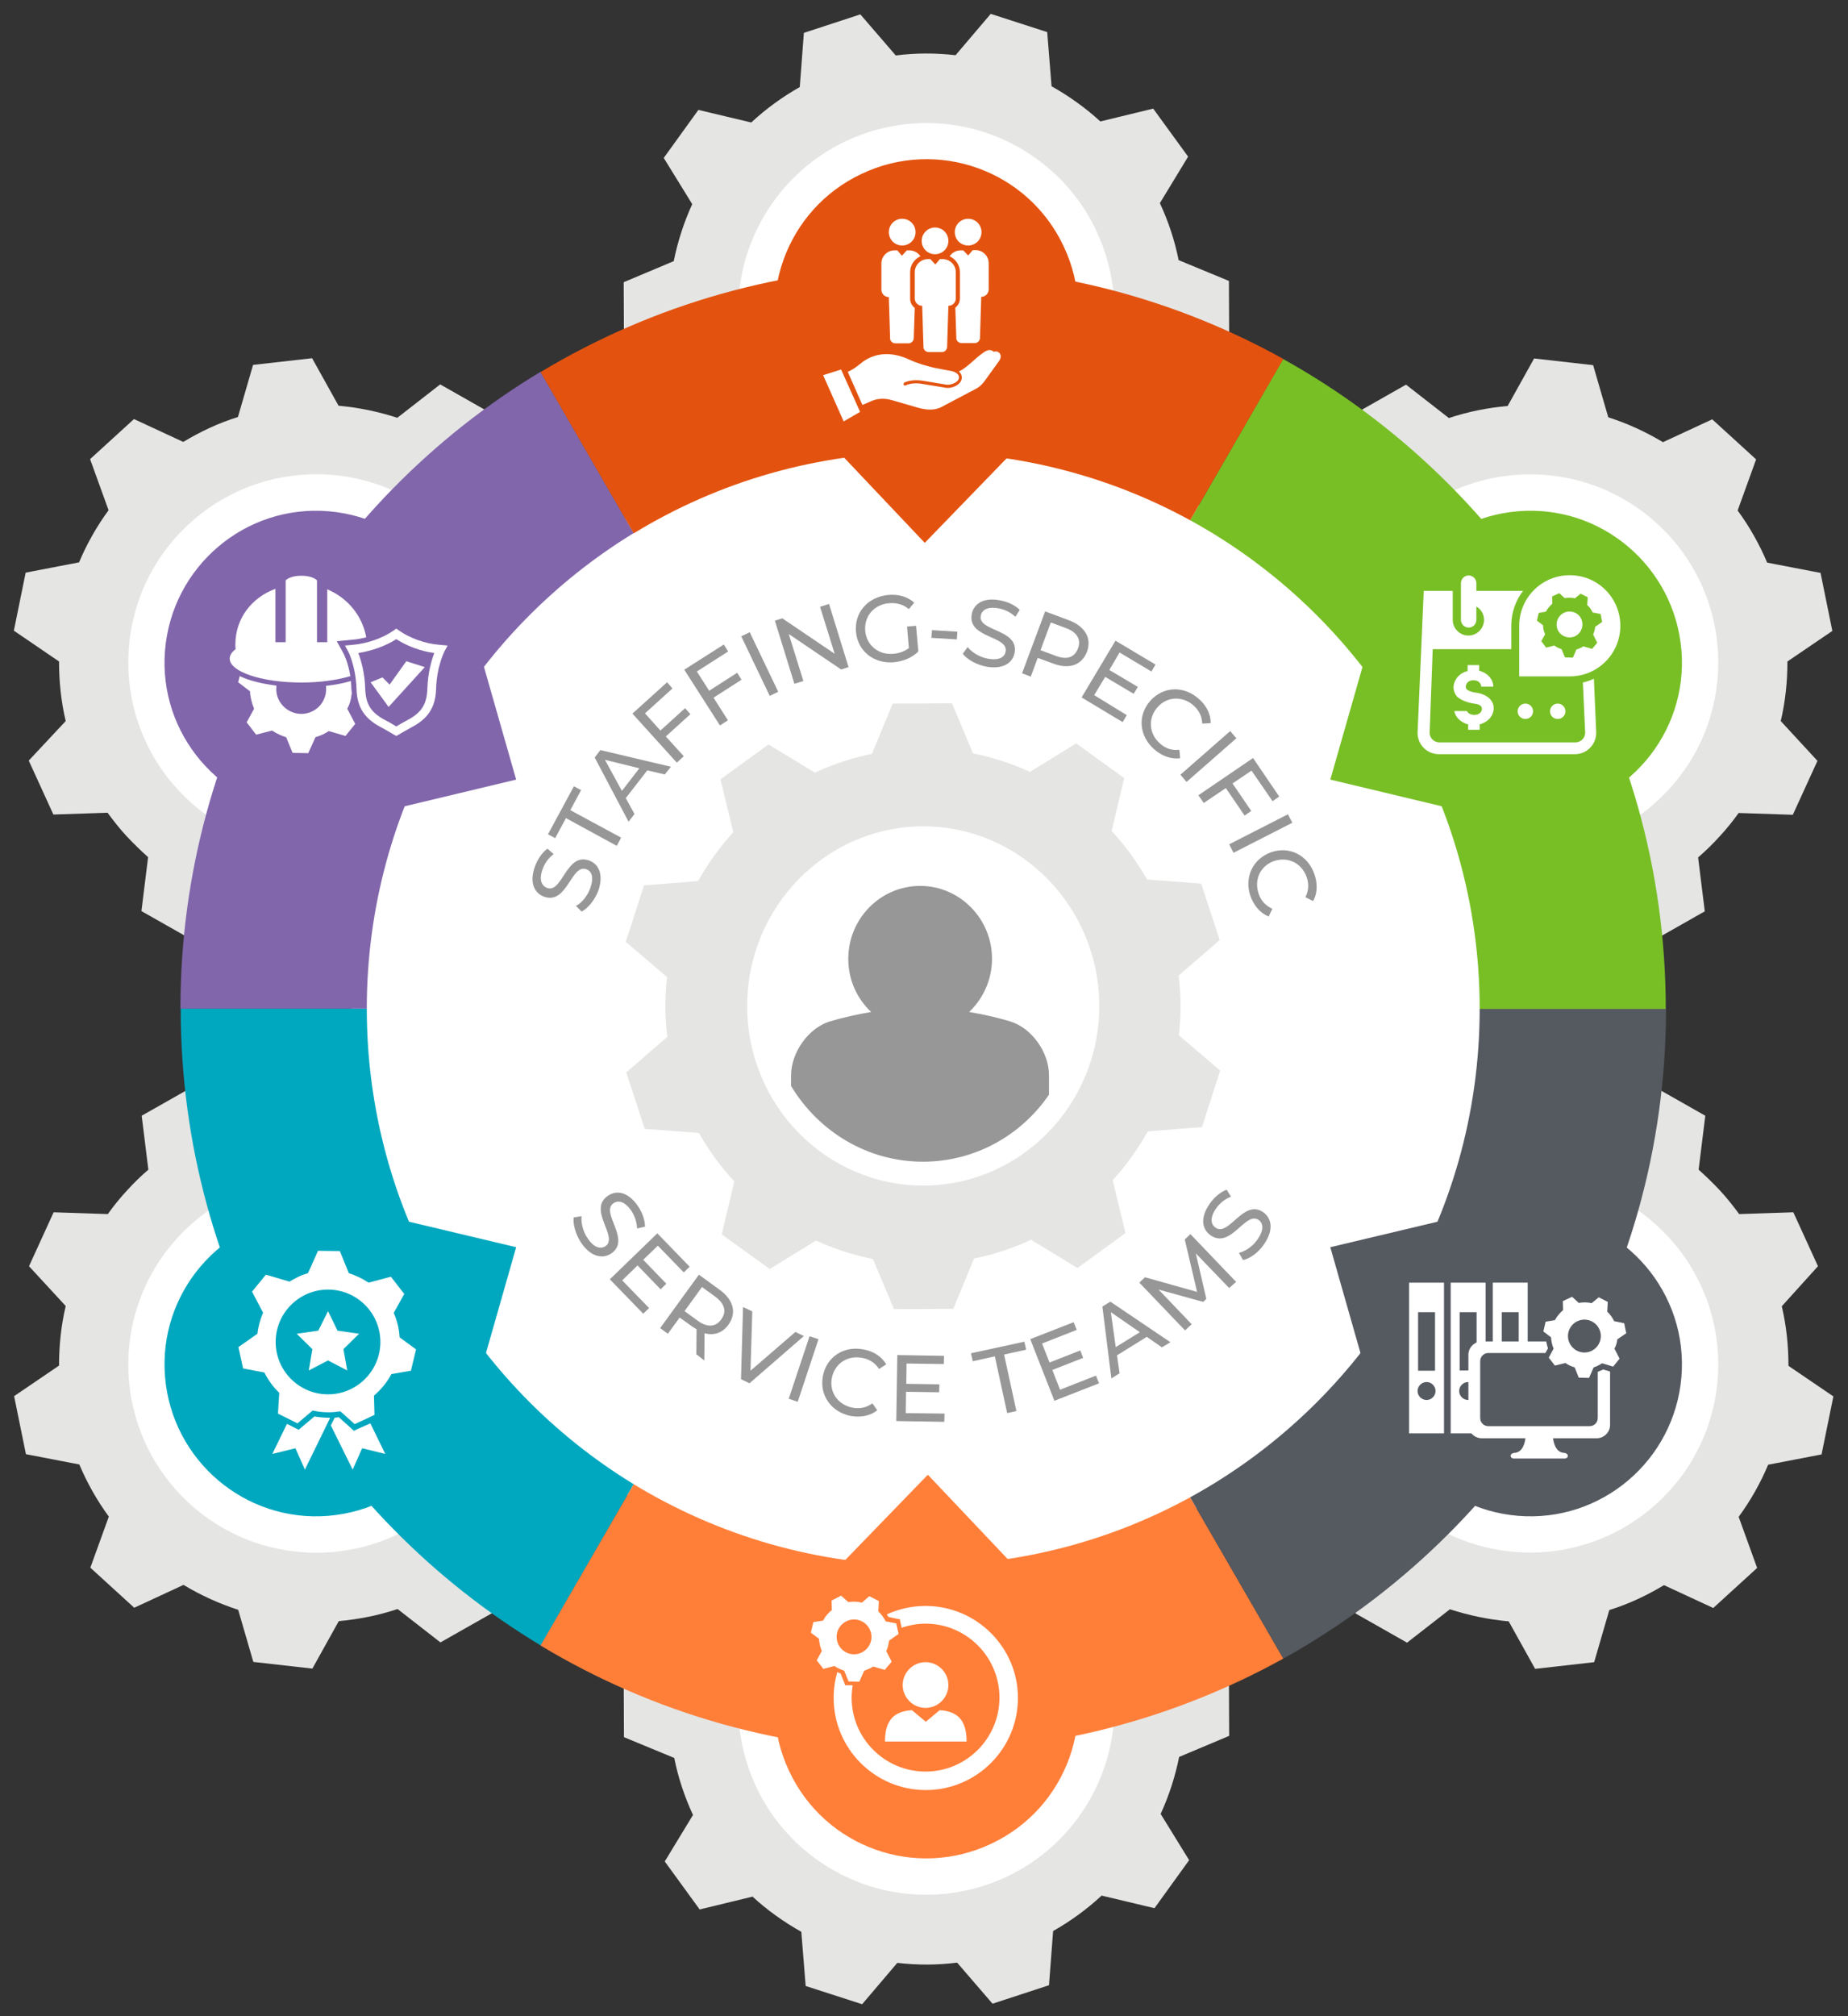 <svg xmlns="http://www.w3.org/2000/svg" xmlns:xlink="http://www.w3.org/1999/xlink" id="Layer_1" viewBox="0 0 720 785.2" style="enable-background:new 0 0 720 785.2;"><rect x="0" y="0" width="720" height="785.2" fill="#333333" stroke="none"/><style>.st0{fill-rule:evenodd;clip-rule:evenodd;fill:#FFFFFF;} .st1{fill-rule:evenodd;clip-rule:evenodd;fill:#E5E5E4;} .st2{fill:none;} .st3{fill:#FFFFFF;} .st4{fill:#979797;} .st5{fill-rule:evenodd;clip-rule:evenodd;fill:#E3530F;} .st6{fill-rule:evenodd;clip-rule:evenodd;fill:#FF7F39;} .st7{fill-rule:evenodd;clip-rule:evenodd;fill:#8266AB;} .st8{fill-rule:evenodd;clip-rule:evenodd;fill:#78BF26;} .st9{fill-rule:evenodd;clip-rule:evenodd;fill:#00A8BF;} .st10{fill-rule:evenodd;clip-rule:evenodd;fill:#555960;} .st11{fill:#8266AB;} .st12{fill:#00A8BF;} .st13{fill:#FF7F39;} .st14{fill:#555960;} .st15{fill:#78BF26;} .st16{fill:#E3530F;}</style><g><g><path class="st0" d="M429.2 170.5c27.3-37.7 18.8-90.4-19-117.7-37.7-27.3-90.4-18.8-117.7 19-27.3 37.7-18.8 90.4 19 117.7 37.8 27.2 90.5 18.7 117.7-19z"/><path class="st1" d="M372.3 21.5c-7.8-.9-15.6-.9-23.3.1l-13.8-16-22 7.2-1.6 21.1c-6.7 3.8-13.1 8.4-18.9 13.8l-20.6-4.9-13.5 18.7 11.1 18c-3.3 7.2-5.7 14.7-7.2 22.2l-19.5 8.2.1 23.1 19.6 8.1c1.5 7.6 4 15.1 7.3 22.2l-11 18.1 13.6 18.7 20.6-5c2.8 2.6 5.9 5.1 9.1 7.4 3.2 2.3 6.5 4.4 9.9 6.3l1.7 21.1 22 7.1 13.7-16.1c7.8.9 15.6.9 23.3-.1l13.8 16 22-7.2 1.6-21.1c6.7-3.8 13.1-8.4 18.9-13.8l20.6 4.9 13.5-18.7-11.1-18c3.3-7.2 5.7-14.7 7.2-22.2l19.5-8.2-.1-23.1-19.6-8.1c-1.5-7.6-4-15.1-7.3-22.2l11-18.1-13.6-18.7-20.6 5c-2.8-2.6-5.9-5.1-9.1-7.4-3.2-2.3-6.5-4.4-9.9-6.3L408 12.5l-22-7.1-13.7 16.1zm31.5 40.3c32.8 23.7 40.2 69.5 16.5 102.3s-69.5 40.2-102.3 16.5c-32.8-23.7-40.2-69.5-16.5-102.3S371 38.1 403.8 61.8z"/></g><g><path class="st0" d="M429.2 713.9c27.3-37.7 18.8-90.4-19-117.7-37.7-27.3-90.4-18.8-117.7 19-27.3 37.7-18.8 90.4 19 117.7 37.8 27.2 90.5 18.7 117.7-19z"/><path class="st1" d="M372.3 565c-7.8-.9-15.6-.9-23.3.1l-13.8-16-22 7.2-1.6 21.1c-6.7 3.8-13.1 8.4-18.9 13.8l-20.6-4.9-13.5 18.7 11.1 18c-3.3 7.2-5.7 14.7-7.2 22.2l-19.5 8.2.1 23.1 19.6 8.1c1.5 7.6 4 15.1 7.3 22.2l-11 18.1 13.6 18.7 20.6-5c2.8 2.6 5.9 5.1 9.1 7.4 3.2 2.3 6.5 4.4 9.9 6.3l1.7 21.1 22 7.1 13.7-16.1c7.8.9 15.6.9 23.3-.1l13.8 16 22-7.2 1.6-21.1c6.7-3.8 13.1-8.4 18.9-13.8l20.6 4.9 13.5-18.7-11.1-18c3.3-7.2 5.7-14.7 7.2-22.2l19.5-8.2-.1-23.1-19.6-8.1c-1.5-7.6-4-15.1-7.3-22.2l11-18.1-13.6-18.7-20.6 5c-2.8-2.6-5.9-5.1-9.1-7.4-3.2-2.3-6.5-4.4-9.9-6.3L408 556l-22-7.1L372.3 565zm31.5 40.2c32.8 23.7 40.2 69.5 16.5 102.3S350.8 747.7 318 724s-40.2-69.5-16.5-102.3C325.2 588.9 371 581.5 403.8 605.2z"/></g><g><path class="st0" d="M539.3 320.1c34.3 31.4 87.6 29 119.1-5.3 31.4-34.3 29.1-87.6-5.3-119.1-34.3-31.4-87.6-29.1-119.1 5.3C502.6 235.4 505 288.7 539.3 320.1z"/><path class="st1" d="M693.8 280.8c1.8-7.6 2.6-15.4 2.6-23.2l17.5-11.9-4.6-22.6-20.8-4c-3-7.1-6.8-13.9-11.5-20.3l7.2-19.9-17.1-15.6-19.2 8.9c-6.8-4.1-13.9-7.3-21.3-9.7l-5.9-20.3-23-2.6-10.3 18.5c-7.8.7-15.4 2.2-22.9 4.7l-16.7-13-20.1 11.4 2.6 21c-2.9 2.5-5.7 5.2-8.4 8.2-2.7 2.9-5.1 5.9-7.4 9.1l-21.1-.7-9.6 21 14.4 15.5c-1.8 7.6-2.6 15.4-2.6 23.2l-17.5 11.9 4.6 22.6 20.7 4c3 7.1 6.8 13.9 11.5 20.3l-7.2 19.9 17.1 15.6 19.2-8.9c6.8 4.1 13.9 7.3 21.3 9.7l5.9 20.3 23 2.6 10.3-18.5c7.8-.7 15.4-2.2 22.9-4.7l16.7 13 20.1-11.4-2.6-21c2.9-2.5 5.7-5.2 8.4-8.2 2.7-2.9 5.1-5.9 7.4-9.1l21.1.7 9.6-21L693.8 280.8zM650.2 307.4c-27.3 29.8-73.6 31.9-103.5 4.6-29.8-27.3-31.9-73.6-4.6-103.5 27.3-29.8 73.6-31.9 103.5-4.6C675.5 231.2 677.6 277.6 650.2 307.4z"/></g><g><path class="st0" d="M185.4 201.1c-31.4-34.3-84.7-36.7-119.1-5.3C32 227.2 29.6 280.5 61 314.9c31.4 34.3 84.7 36.7 119.1 5.3C214.5 288.7 216.8 235.4 185.4 201.1z"/><path class="st1" d="M11.2 296.2l9.6 21 21.1-.7c2.3 3.1 4.7 6.2 7.4 9.1 2.7 2.9 5.5 5.6 8.4 8.2l-2.6 21 20.1 11.4 16.7-13c7.4 2.4 15.1 4 22.9 4.7l10.3 18.5 23-2.6 5.9-20.3c7.4-2.4 14.5-5.6 21.3-9.7l19.2 8.9 17.1-15.6-7.2-19.9c4.7-6.4 8.5-13.2 11.5-20.3l20.7-4 4.6-22.6-17.5-11.9c0-7.8-.8-15.6-2.6-23.2l14.4-15.5-9.6-21-21.1.7c-2.3-3.1-4.7-6.2-7.4-9.1-2.7-2.9-5.5-5.6-8.4-8.2l2.6-21-20.1-11.4-16.7 13c-7.4-2.4-15.1-4-22.9-4.7l-10.3-18.5-23 2.6-5.9 20.3c-7.4 2.3-14.5 5.6-21.3 9.7l-19.2-8.9-17.1 15.6 7.2 19.9c-4.7 6.4-8.5 13.2-11.5 20.3l-20.8 4-4.6 22.6L23 257.6c0 7.8.8 15.6 2.6 23.2L11.2 296.2zm62.6-92.3c29.8-27.3 76.2-25.3 103.5 4.6 27.3 29.8 25.2 76.2-4.6 103.5-29.8 27.3-76.2 25.2-103.5-4.6C41.9 277.6 43.9 231.2 73.8 203.9z"/></g><g><path class="st0" d="M534 588.3c31.4 34.3 84.7 36.7 119.1 5.3 34.3-31.4 36.7-84.7 5.3-119.1-31.4-34.3-84.7-36.7-119.1-5.3C505 500.7 502.6 554 534 588.3z"/><path class="st1" d="M708.3 493.1l-9.6-21-21.1.7c-2.3-3.1-4.7-6.2-7.4-9.1-2.7-2.9-5.5-5.6-8.4-8.2l2.6-21-20.1-11.4-16.7 13c-7.4-2.4-15.1-4-22.9-4.7L594.4 413l-23 2.6-5.9 20.3c-7.4 2.4-14.5 5.6-21.3 9.7l-19.2-8.9-17.1 15.6 7.2 19.9c-4.7 6.4-8.5 13.2-11.5 20.3l-20.7 4-4.6 22.6L496 531c0 7.8.8 15.6 2.6 23.2l-14.4 15.5 9.6 21 21.1-.7c2.3 3.1 4.7 6.2 7.4 9.1 2.7 2.9 5.5 5.6 8.4 8.2l-2.6 21 20.1 11.4 16.7-13c7.4 2.4 15.1 4 22.9 4.7l10.3 18.5 23-2.6L627 627c7.4-2.3 14.5-5.6 21.3-9.7l19.2 8.9 17.1-15.6-7.2-19.9c4.7-6.4 8.5-13.2 11.5-20.3l20.8-4 4.6-22.6-17.5-11.9c0-7.8-.8-15.6-2.6-23.2L708.3 493.1zM645.6 585.4c-29.8 27.3-76.2 25.3-103.5-4.6-27.3-29.8-25.2-76.2 4.6-103.5 29.8-27.3 76.2-25.2 103.5 4.6C677.6 511.8 675.5 558.1 645.6 585.4z"/></g><g><path class="st0" d="M180.1 469.2c-34.3-31.4-87.6-29-119.1 5.3-31.4 34.3-29.1 87.6 5.3 119.1 34.3 31.4 87.6 29.1 119.1-5.3C216.8 554 214.5 500.7 180.1 469.2z"/><path class="st1" d="M25.6 508.6c-1.8 7.6-2.6 15.4-2.6 23.2L5.5 543.7l4.6 22.6 20.8 4c3 7.1 6.8 13.9 11.5 20.3l-7.2 19.9 17.1 15.6 19.2-8.9c6.8 4.1 13.9 7.3 21.3 9.7l5.9 20.3 23 2.6 10.3-18.5c7.8-.7 15.4-2.2 22.9-4.7l16.7 13 20.1-11.4-2.6-21c2.9-2.5 5.7-5.2 8.4-8.2 2.7-2.9 5.1-5.9 7.4-9.1l21.1.7 9.6-21-14.4-15.5c1.8-7.6 2.6-15.4 2.6-23.2l17.5-11.9-4.6-22.6-20.7-4c-3-7.1-6.8-13.9-11.5-20.3l7.2-19.9-17.1-15.6-19.2 8.9c-6.8-4.1-13.9-7.3-21.3-9.7l-5.9-20.3-23-2.6-10.3 18.5c-7.8.7-15.4 2.2-22.9 4.7l-16.7-13-20.1 11.4 2.6 21c-2.9 2.5-5.7 5.2-8.4 8.2-2.7 2.9-5.1 5.9-7.4 9.1l-21.1-.7-9.6 21L25.6 508.6zM69.2 482c27.3-29.8 73.6-31.9 103.5-4.6 29.8 27.3 31.9 73.6 4.6 103.5-27.3 29.8-73.6 31.9-103.5 4.6C43.9 558.1 41.9 511.8 69.2 482z"/></g><path class="st2" d="M70.4 391.5c0 159.8 129.5 289.4 289.4 289.4 159.8.0 289.4-129.5 289.4-289.4.0-159.8-129.5-289.4-289.4-289.4C199.9 102.2 70.4 231.7 70.4 391.5"/><path class="st0" d="M359.7 614.4c-122.9.0-222.6-99.7-222.6-222.6s99.7-222.6 222.6-222.6c123 0 222.6 99.7 222.6 222.6S482.7 614.4 359.7 614.4"/><g><g><path class="st1" d="M459.3 403.2c.9-7.8.9-15.6-.1-23.3l16-13.8-7.2-22-21.1-1.6c-3.8-6.7-8.4-13.1-13.8-18.9L438 303l-18.7-13.5-18 11.1c-7.2-3.3-14.7-5.7-22.2-7.2l-8.2-19.5-23.1.1-8.1 19.6c-7.6 1.5-15.1 4-22.2 7.3l-18.1-11-18.7 13.6 5 20.6c-2.6 2.8-5.1 5.9-7.4 9.1-2.3 3.2-4.4 6.5-6.3 9.9l-21.1 1.7-7.1 22 16.1 13.7c-.9 7.8-.9 15.6.1 23.3l-16 13.8 7.2 22 21.1 1.6c3.8 6.7 8.4 13.1 13.8 18.9l-4.9 20.6 18.7 13.5 18-11.1c7.2 3.3 14.7 5.7 22.2 7.2l8.2 19.5 23.1-.1 8.1-19.6c7.6-1.5 15.1-4 22.2-7.3l18.1 11 18.7-13.6-5-20.6c2.6-2.8 5.1-5.9 7.4-9.1 2.3-3.2 4.4-6.5 6.3-9.9l21.1-1.7 7.1-22L459.3 403.2z"/></g><g><path class="st3" d="M359.7 321.8c-37.8.0-68.6 31.4-68.6 70s30.8 69.9 68.6 69.9 68.6-31.4 68.6-69.9C428.3 353.2 397.5 321.8 359.7 321.8z"/></g><g><path class="st4" d="M359.6 452.4c20.3.0 38.3-10.3 49.1-26.1v-7.6c0-8.9-6.7-18.3-15-20.9-5.3-1.6-10.7-2.8-16.1-3.7 5.4-5.2 8.9-12.5 8.9-20.7.0-15.7-12.6-28.4-28-28.4s-28 12.7-28 28.4c0 8.2 3.4 15.5 8.9 20.7-5.4.9-10.8 2.1-16.2 3.7-8.2 2.6-14.9 11.9-15 20.9v4.2C318.8 440.5 337.8 452.4 359.6 452.4z"/></g></g><g><polygon class="st5" points="308.3,156.5 413.5,156.5 360.3,211.4"/><g><polygon class="st6" points="413.5,629.2 308.3,629.2 361.5,574.3"/></g><polygon class="st7" points="127.5,321.2 180.1,230.1 201.1,303.6"/><polygon class="st8" points="591.9,321.2 539.3,230.1 518.3,303.6"/><polygon class="st9" points="127.5,468.2 180.1,559.3 201.1,485.7"/><polygon class="st10" points="591.9,468.2 539.3,559.3 518.3,485.7"/></g><g><path class="st11" d="M142.9 392.8c0-78.4 41.6-147.1 104-185.2l-36.3-62.8c-84 50.6-140.3 142.8-140.3 248h72.6z"/><path class="st12" d="M246.9 578c-62.4-38.1-104-106.8-104-185.2v0H70.4s0 0 0 0c0 105.3 56.2 197.4 140.3 248L246.9 578z"/><g><path class="st13" d="M463.7 583.1c-30.9 16.9-66.3 26.5-104 26.5-41.3.0-79.9-11.6-112.8-31.6l-36.3 62.8c43.5 26.2 94.5 41.3 149.1 41.3 50.9.0 98.7-13.2 140.3-36.2L463.7 583.1z"/></g><path class="st14" d="M576.5 392.8c0 82.1-45.6 153.5-112.8 190.3l36.3 62.8c88.9-49.4 149.1-144.2 149.1-253.1H576.5z"/><path class="st15" d="M463.7 202.6c67.2 36.8 112.8 108.2 112.8 190.3H649c0-108.9-60.2-203.7-149.1-253.1l-36.2 62.8z"/><path class="st16" d="M246.9 207.7c32.9-20.1 71.5-31.6 112.8-31.6 37.7.0 73.1 9.6 104 26.5l36.3-62.8c-41.5-23.1-89.4-36.2-140.3-36.2-54.5.0-105.5 15.1-149.1 41.3l36.3 62.8z"/></g><path class="st5" d="M307.5 146.4c-14-29.5-1.4-64.8 28.2-78.7 29.5-14 64.8-1.4 78.7 28.2 14 29.5 1.4 64.8-28.2 78.7C356.7 188.5 321.5 175.9 307.5 146.4"/><path class="st6" d="M414.4 639.3c14 29.5 1.4 64.8-28.2 78.7-29.5 14-64.8 1.4-78.7-28.2-14-29.5-1.4-64.8 28.2-78.7C365.2 597.1 400.4 609.8 414.4 639.3"/><path class="st7" d="M118.4 316.9c-32.5-2.7-56.8-31.2-54.1-63.7s31.2-56.8 63.7-54.1c32.5 2.7 56.8 31.2 54.1 63.7C179.5 295.3 150.9 319.5 118.4 316.9"/><path class="st9" d="M118.4 472.5c-32.5 2.7-56.8 31.2-54.1 63.7S95.5 593 128 590.3c32.5-2.7 56.8-31.2 54.1-63.7C179.5 494 150.9 469.8 118.4 472.5"/><path class="st10" d="M601 472.5c32.5 2.7 56.8 31.2 54.1 63.7-2.7 32.5-31.2 56.8-63.7 54.1-32.5-2.7-56.8-31.2-54.1-63.7C540 494 568.5 469.8 601 472.5"/><path class="st8" d="M601 316.9c32.5-2.7 56.8-31.2 54.1-63.7-2.7-32.5-31.2-56.8-63.7-54.1-32.5 2.7-56.8 31.2-54.1 63.7C540 295.3 568.5 319.5 601 316.9"/><g><g><path class="st0" d="M346.3 90.4c0 2.9 2.3 5.2 5.2 5.2s5.2-2.3 5.2-5.2-2.3-5.2-5.2-5.2S346.3 87.5 346.3 90.4z"/><path class="st0" d="M359.1 93.8c0 2.9 2.3 5.2 5.2 5.2s5.2-2.3 5.2-5.2-2.3-5.2-5.2-5.2C361.5 88.6 359.1 90.9 359.1 93.8z"/><path class="st0" d="M362.5 100.9h-1c-2.8.0-5.1 2.3-5.1 5.1v10.2c0 1.6 1.3 2.9 2.9 2.9l.5 16.2c0 .9 1 1.8 1.9 1.8h5.4c.9.0 1.8-.9 1.9-1.8l.5-16.2c1.6.0 2.9-1.3 2.9-2.9V106c0-2.8-2.3-5.1-5.1-5.1h-1.1l-1.8 2.1L362.5 100.9z"/><path class="st0" d="M372 90.4c0 2.9 2.3 5.2 5.2 5.2s5.2-2.3 5.2-5.2-2.3-5.2-5.2-5.2S372 87.5 372 90.4z"/><path class="st0" d="M375.3 97.5h-1c-1.8.0-3.4.9-4.3 2.3 2.3 1.1 4 3.4 4 6.2v10.2c0 1.5-.7 2.8-1.8 3.6l.4 12c0 .9 1 1.8 1.9 1.8h5.4c.9.0 1.8-.9 1.9-1.8l.5-16.2c1.6.0 2.9-1.3 2.9-2.9v-10.2c0-2.8-2.3-5.1-5.1-5.1H379l-1.8 2.1L375.3 97.5z"/><path class="st0" d="M349.6 97.5h-1.1c-2.8.0-5.1 2.3-5.1 5.1v10.2c0 1.6 1.3 2.9 2.9 2.9l.5 16.2c0 .9 1 1.8 1.9 1.8h5.4c.9.0 1.8-.9 1.9-1.8l.4-12c-1.1-.8-1.8-2.1-1.8-3.6V106c0-2.7 1.6-5.1 4-6.2-.9-1.4-2.5-2.3-4.3-2.3h-1l-1.9 2.1L349.6 97.5z"/><path class="st0" d="M330.3 144.8l5.7 12.9 3.5-1.5c2-.9 4.7-1.3 7.9-.4l10 2.9c3.1.9 6.6 1.3 9.4-.2l10.6-5.6c3.4-1.8 4.4-2 6.5-4.9l5.4-7.5c1.5-2.1-.1-4.2-2.1-3.5-1.1-1-2.3-.8-3.6.0-3.8 2.5-6.4 5.9-10 7.7.4.3.7.7.9 1.2 1.3 3.4-3.3 5.6-6.1 5.1l-9.1-1.5c-2.2-.4-4.5-.3-6.5.6-.8.3-1.1-.9-.3-1.2 2.2-.9 4.6-1 7.1-.6l4.3.7 4.8.8c1.9.3 5.7-1.2 4.8-3.5-.3-.8-1.4-1.5-2.8-1.8-2.1-.4-4.4-.8-6.8-1.3-3-.7-6.2-1.6-9.5-3.1-7-3.3-14-3-19.5 1.8C333.2 143.2 332.3 143.9 330.3 144.8z"/><polygon class="st0" points="335.1,160.4 327.7,143.9 320.7,146.1 328.7,164.1"/></g></g><g><path class="st3" d="M155.7 520.8c-.2-3.2-.9-6.4-2.3-9.5l4.1-7.4-5.2-6.7-8.7 2.3c-2.4-1.6-5-2.8-7.7-3.7l-3.5-8.6-8.5-.1-3.9 8.7c-1.3.4-2.5.8-3.7 1.4-1.2.6-2.4 1.2-3.5 1.9l-9.2-2.7-5.4 6.6 4.3 8.2c-1.1 2.6-1.9 5.4-2.2 8.2l-7.4 5.2 1.8 8.3 8.3 1.6c1.5 3 3.5 5.7 5.8 7.9l-.5 8.1 7.6 3.8 5.9-5c3.5.8 7.2.9 10.8.3l5.6 5 7.7-3.6-.2-7.5c2.8-2.4 5.1-5.2 6.8-8.4l7.6-1.3 2-8.3L155.7 520.8zM127.8 543c-11.2.0-20.4-9.1-20.4-20.4.0-11.2 9.1-20.4 20.4-20.4 11.2.0 20.4 9.1 20.4 20.4C148.2 533.9 139 543 127.8 543z"/><g><path class="st3" d="M128 552.1c-1.9.0-3.7-.2-5.5-.5l-5.1 4.3-1 .9-1.2-.6-3.4-1.7-5.7 11.7 9-2.2 3.7 8.3 9.8-20.1C128.2 552.1 128.1 552.1 128 552.1z"/></g><g><path class="st3" d="M139.1 556.6l-1.2.6-1-.9-4.9-4.4c-.5.1-1.1.1-1.6.2l-1.5 3 8.5 17.2 3.7-8.3 9 2.2-5.8-11.9L139.1 556.6z"/></g><polygon class="st3" points="135.3,533.7 127.8,529.8 120.3,533.7 121.7,525.4 115.6,519.4 124,518.2 127.8,510.6 131.5,518.2 139.9,519.4 133.8,525.4"/></g><g><circle class="st3" cx="594.3" cy="277" r="3"/><circle class="st3" cx="606.9" cy="277" r="3"/><path class="st3" d="M616.7 265.8l.9 19.5c0 2.1-1.7 3.8-3.8 3.8h-53c-2.1.0-3.8-1.7-3.8-3.7l1.2-32.6h30.6v-9.1c0-5.1 1.7-9.8 4.6-13.6h-18.2v-3c0-1.7-1.4-3-3-3-1.7.0-3 1.4-3 3v14.3c0 1.7 1.4 3 3 3 1.7.0 3-1.4 3-3v-5.2c1.8 1 3 3 3 5.2.0 3.3-2.7 6.1-6.1 6.1-3.3.0-6.1-2.7-6.1-6.1v-11.3h-11.3l-2.4 55.3c0 4.6 3.7 8.3 8.3 8.3h53c4.6.0 8.3-3.7 8.3-8.4l-.9-21C619.8 264.9 618.3 265.4 616.7 265.8z"/><path class="st3" d="M574.3 274c1.6.2 2.3.6 2.6.9 1 .9.5 3.5-2.6 3.5-1.2.0-2.3-.6-2.8-1.5h-4.9c.5 2.5 2.6 4.5 5.4 5.2v2.1h4.5v-2.1c1.4-.4 2.7-1.1 3.6-2 1.6-1.5 3.2-5.3.1-8.2-1.2-1.1-3.1-1.9-5.4-2.2-2.1-.3-2.9-.9-3.3-1.2-.9-.8-.4-3.6 2.6-3.6 1.7.0 3 1.1 3 2.5h4.7c0-2.9-2.3-5.4-5.5-6.2V259h-4.5v2.3c-4.2 1.1-5.5 4.5-5.5 6.3.0.9.3 2.5 1.5 3.8C569.3 272.6 571.4 273.6 574.3 274z"/><g><path class="st3" d="M609.4 238.6c-2.5 1.2-3.6 4.1-2.5 6.7 1.2 2.5 4.1 3.6 6.7 2.5 2.5-1.2 3.6-4.1 2.5-6.7S611.9 237.5 609.4 238.6z"/><path class="st3" d="M611.6 224c-10.9.0-19.7 8.8-19.7 19.7.0 5.7.0 19.7.0 19.7s14.5.0 19.7.0c10.9.0 19.7-8.8 19.7-19.7C631.3 232.8 622.5 224 611.6 224zM622.3 250.3l-2 2.4-3.4-1c-.4.3-.8.5-1.3.7-.4.2-.9.4-1.4.5l-1.4 3.2-3.1-.1-1.3-3.2c-1-.3-2-.8-2.8-1.4l-3.2.8-1.9-2.5 1.5-2.7c-.5-1.1-.8-2.3-.8-3.5l-2.4-1.8.7-3 2.8-.5c.6-1.2 1.5-2.2 2.5-3.1l-.1-2.8 2.8-1.3 2.1 1.9c1.3-.2 2.7-.2 4 .1l2.2-1.8 2.8 1.4-.2 3c.9.8 1.6 1.8 2.1 2.9l3.1.6.6 3.1-2.7 1.9c-.1 1-.4 2.1-.8 3L622.3 250.3z"/></g></g><g><g><polygon class="st3" points="585.1,524.8 585.1,511 591.7,511 591.7,524.8 595.2,524.8 595.2,499.5 581.6,499.5 581.6,524.8"/><path class="st3" d="M549 558.2h13.6v-58.7H549v58.7zm3.5-47.2h6.6v22.8h-6.6V511zM555.8 538.2c1.9.0 3.5 1.6 3.5 3.5s-1.6 3.5-3.5 3.5-3.5-1.6-3.5-3.5C552.3 539.8 553.9 538.2 555.8 538.2z"/><path class="st3" d="M575.3 557.1v-14.2c-.5 1.3-1.8 2.3-3.3 2.3-1.9.0-3.5-1.6-3.5-3.5s1.6-3.5 3.5-3.5c1.5.0 2.8 1 3.3 2.3v-6.8h-6.6V511h6.6v13.8h3.5v-25.3h-13.6v58.7h13.6v-1.1h-3.5z"/></g><path class="st0" d="M630.1 521.6l3.5-2.4-.8-3.9-3.9-.8c-.7-1.4-1.6-2.7-2.7-3.7l.2-3.8-3.5-1.8-2.8 2.3c-1.6-.4-3.3-.4-5-.1l-2.6-2.4-3.6 1.7.1 3.5c-1.3 1.1-2.4 2.4-3.2 3.9l-3.6.6-.9 3.8 3 2.3c.1 1.5.4 3 1 4.4l-1.9 3.5 2.4 3.1 4.1-1c1.1.8 2.3 1.3 3.6 1.7l1.6 4 4 .1 1.8-4.1c.6-.2 1.2-.4 1.7-.7.6-.3 1.1-.6 1.6-.9l4.3 1.3 2.5-3.1-2-3.9C629.6 524.2 630 522.9 630.1 521.6zM620 526.1c-3.2 1.5-7 .1-8.5-3.1s-.1-7 3.1-8.5 7-.1 8.5 3.1C624.6 520.8 623.2 524.6 620 526.1z"/><path class="st3" d="M624.6 533.3c-.3.2-.7.4-1.1.5-.3.2-.7.3-1 .4v18c0 1.8-1.4 3.2-3.2 3.2h-39.4c-1.8.0-3.2-1.4-3.2-3.2v-22.1c0-1.8 1.4-3.2 3.2-3.2h22.2l1-1.8c-.3-.9-.5-1.8-.7-2.7h-25.1c-2.8.0-5.2 2.3-5.2 5.2v27.3c0 2.8 2.3 5.2 5.2 5.2h17c-.1 1-.7 5.6-4.4 5.7-1.9.3-1.7 2.2.0 2.2h9.8 9.8c1.7.0 1.9-1.9.0-2.2-3.7-.1-4.3-4.8-4.4-5.7h17c2.8.0 5.2-2.3 5.2-5.2v-20.8L624.6 533.3z"/></g><g><path class="st3" d="M154.4 286.6l-.9-.5s-2.7-1.6-4.9-2.8c-6.6-3.4-9.5-7.9-9.7-15-.3-9-3.2-14.6-3.3-14.7l-1.2-2.2 3.2-.3c5.5-.5 11.6-2.6 15.8-5.6l1-.7 1 .7c4.2 3 10.3 5.2 15.8 5.6l3.2.3-1.2 2.2c0 .1-3 5.6-3.3 14.7-.2 7.1-3.1 11.6-9.7 15-2.2 1.2-4.9 2.8-4.9 2.8L154.4 286.6zm-14.8-32.3c1 2.6 2.5 7.5 2.7 14 .2 6 2.3 9.3 7.9 12.2 1.6.8 3.2 1.8 4.2 2.4 1-.6 2.7-1.6 4.2-2.4 5.6-2.9 7.7-6.2 7.9-12.2.2-6.5 1.7-11.3 2.7-14-5.3-.7-10.6-2.7-14.8-5.4C150.2 251.6 144.8 253.5 139.6 254.3z"/><g><path class="st0" d="M137 270.3l.1-.1c-.1-.6-.1-1.2-.2-1.9.0-1.1-.1-2.1-.2-3.1-2.9.9-6.2 1.5-9.7 1.9.5 4.1-1.6 8.2-5.5 10-4.9 2.3-10.7.1-13-4.8-.8-1.7-1-3.5-.8-5.3-5.5-.7-10.6-1.9-14.3-3.7l-.6 2.4 4.6 3.5c.1 2.3.7 4.6 1.6 6.8l-2.9 5.3 3.7 4.8 6.2-1.6c1.7 1.1 3.5 2 5.5 2.6l2.5 6.1 6.1.1 2.8-6.2c.9-.3 1.8-.6 2.7-1s1.7-.9 2.5-1.4l6.5 1.9 3.8-4.7-3.1-5.9C136.2 274.4 136.8 272.4 137 270.3z"/></g><path class="st3" d="M151.4 275.3l-7-9.6 4.6-1.9 2.8 2.8 6.5-9.1 7.2 2.3-14.1 15.5z"/><g><path class="st3" d="M133.9 254.6l-1.2-2.2-1.5-2.7 3.1-.3 3.2-.3c1.7-.1 3.4-.5 5.2-.9-1.5-8.4-7.3-15.4-15.2-18.7v20.6h-4V226s-1.6-1.8-6.1-1.8-6.1 1.8-6.1 1.8v24.1h-4v-20.8c-9.2 3.4-15.6 11.5-15.6 21.7.0.6.0 1.2.1 1.8-1.5 1.1-2.3 2.4-2.3 3.7.0 5.1 12.5 9.3 27.9 9.3 7.4.0 14.1-1 19.1-2.5C135.6 257.8 133.9 254.6 133.9 254.6z"/></g></g><g><g><path class="st0" d="M327.7 621.4l2.8 2.5c1.8-.3 3.6-.2 5.3.2l2.9-2.5 3.7 1.9-.2 4c1.1 1.1 2.1 2.4 2.9 3.9l4.1.8.9 4.1-3.7 2.6c-.2 1.4-.5 2.8-1.1 4.1l2.1 4.1-2.7 3.2-4.5-1.3c-.5.3-1.1.7-1.7.9-.6.3-1.2.5-1.8.7l-1.9 4.3-4.2-.1-1.7-4.2c-1.3-.4-2.6-1-3.8-1.8l-4.3 1.1-2.6-3.3 2-3.7c-.7-1.5-1-3.1-1.1-4.7l-3.2-2.4 1-4.1 3.8-.6c.8-1.6 2-3 3.4-4.1l-.1-3.7L327.7 621.4zM335.6 643.6c3.4-1.6 4.9-5.6 3.3-9-1.6-3.4-5.6-4.9-9-3.3s-4.9 5.6-3.3 9S332.2 645.2 335.6 643.6z"/><g><path class="st3" d="M360.6 625.4c-5.4.0-10.5 1.2-15.1 3.3.2.3.5.7.7 1l3.3.7 1.1.2.2 1.1.5 2.2c2.9-1 6-1.6 9.3-1.6 15.9.0 28.8 12.9 28.8 28.8s-12.9 28.8-28.8 28.8c-15.9.0-28.8-12.9-28.8-28.8.0-1.6.2-3.2.4-4.8h-1.7-1.2l-.4-1.1-1.4-3.5c-.4-.2-.9-.3-1.3-.5-.9 3.2-1.4 6.5-1.4 10 0 19.8 16.1 35.9 35.9 35.9 19.8.0 35.9-16.1 35.9-35.9C396.6 641.5 380.4 625.4 360.6 625.4z"/></g><g><path class="st3" d="M344.8 678.2c0-8.4 3.6-11.8 10.5-12.2l5.4 4.5 5.4-4.5c6.9.4 10.5 3.8 10.5 12.2H344.8z"/></g><g><path class="st3" d="M351.7 656.2c0 4.9 4 8.9 8.9 8.9s8.9-4 8.9-8.9-4-8.9-8.9-8.9C355.7 647.3 351.7 651.3 351.7 656.2z"/></g></g></g><g><g><g><path class="st4" d="M226.6 355l-2.2-2.2c2.3-1.2 4.5-3.9 5.6-7 1.5-4.2.5-6.6-1.6-7.3-5.9-2.1-7.4 13.9-16.4 10.7-3.7-1.3-5.9-5.4-3.6-11.7 1-2.8 2.8-5.5 4.9-7l2.4 2.1c-2.1 1.6-3.6 3.8-4.3 5.9-1.5 4.1-.4 6.5 1.8 7.3 5.9 2.1 7.4-13.9 16.3-10.7 3.7 1.3 5.8 5.4 3.6 11.8C231.7 350.5 229.1 353.7 226.6 355z"/><path class="st4" d="M220.5 318.6l-4.2 7.8-2.8-1.5 10.1-18.7 2.8 1.5-4.2 7.8 19.8 10.7-1.7 3.2-19.8-10.8z"/><path class="st4" d="M252.2 3e2l-8.4 10.8 3.4 6.2-2.3 3-13.2-25 2.2-2.9 27.5 6.5-2.4 3L252.2 3e2zM249.1 299.2l-13.4-3.3 6.6 12.1L249.1 299.2z"/><path class="st4" d="M251.3 277.8l6 6.7 9.6-8.7 2.1 2.3-9.6 8.7 7 7.7-2.7 2.5-17.3-19.1 13.5-12.2 2.1 2.4L251.3 277.8z"/><path class="st4" d="M271.5 261.5l4.8 7.5 10.9-7 1.7 2.7-10.9 7 5.6 8.8-3.1 2-13.9-21.7L282 251l1.7 2.7L271.5 261.5z"/><path class="st4" d="M288.8 247.8l3.3-1.6 11.1 23.2-3.3 1.6-11.1-23.2z"/><path class="st4" d="M323 235.2l7.6 24.6-2.9.9-20.4-13.8 5.7 18.3-3.5 1.1-7.6-24.6 2.9-.9 20.4 13.8-5.7-18.3L323 235.2z"/><path class="st4" d="M353.4 244l3.5-.3.9 10c-2.4 2.4-5.8 3.8-9.4 4.2-7.9.7-14.2-4.3-14.9-11.8-.7-7.6 4.6-13.6 12.5-14.4 4.1-.4 7.6.7 10.2 3l-2.1 2.5c-2.3-1.9-4.8-2.5-7.7-2.3-5.9.5-9.8 5.1-9.3 10.8.5 5.6 5.2 9.5 11.1 8.9 2.2-.2 4.1-.9 5.9-2.2L353.4 244z"/><path class="st4" d="M363.1 245.4l9.9.6-.2 3-9.9-.6L363.1 245.4z"/><path class="st4" d="M375.1 254.6l1.9-2.6c1.6 2 4.6 3.9 7.8 4.5 4.4.8 6.6-.5 7-2.8 1.1-6.2-14.9-5.1-13.2-14.5.7-3.9 4.4-6.7 11-5.4 3 .5 5.9 1.9 7.7 3.7l-1.7 2.7c-1.9-1.8-4.3-2.9-6.6-3.3-4.3-.8-6.5.7-6.9 2.9-1.1 6.2 14.9 5.1 13.2 14.4-.7 3.9-4.4 6.6-11.1 5.4C380.3 258.8 376.8 256.8 375.1 254.6z"/><path class="st4" d="M423.5 253.8c-2 5.2-6.9 7-13.2 4.6l-6-2.2-2.7 7.3-3.4-1.3 9-24.1 9.4 3.5C422.8 244 425.4 248.6 423.5 253.8zM420 252.5c1.3-3.4-.3-6.3-4.7-7.9l-5.9-2.2-4 10.8 5.9 2.2C415.7 257.1 418.7 256 420 252.5z"/><path class="st4" d="M439 278.5l-1.6 2.7-16-9.6 13.2-22.1 15.6 9.3-1.6 2.7-12.4-7.4-4 6.8 11.1 6.6-1.6 2.7-11.1-6.6-4.3 7.1L439 278.5z"/><path class="st4" d="M448.1 273c5-5.7 13-6.1 18.9-.9 3 2.6 4.7 5.9 4.7 9.5l-3.3.2c-.1-2.9-1.3-5.2-3.4-7.1-4.4-3.8-10.4-3.5-14.1.8s-3.3 10.3 1.1 14.1c2.1 1.9 4.6 2.7 7.5 2.4l.3 3.3c-3.5.4-7-.8-10-3.4C443.8 286.7 443.1 278.7 448.1 273z"/><path class="st4" d="M479.3 284.7l2.4 2.8-19.4 17-2.4-2.8 19.4-17z"/><path class="st4" d="M487.6 300.1l-7.4 5 7.3 10.7-2.6 1.8-7.3-10.7-8.6 5.8-2.1-3 21.3-14.5 10.2 15-2.6 1.8L487.6 300.1z"/><path class="st4" d="M501.8 317.1l1.7 3.3-22.9 11.7-1.7-3.3 22.9-11.7z"/><path class="st4" d="M495.2 331.9c7.2-2.5 14.3 1.1 16.9 8.5 1.3 3.7 1.2 7.5-.5 10.5l-3-1.5c1.3-2.6 1.4-5.2.5-7.8-1.9-5.5-7.3-8.1-12.7-6.3-5.4 1.9-7.9 7.3-6 12.8.9 2.7 2.7 4.6 5.3 5.8l-1.4 3c-3.3-1.3-5.7-4.1-7.1-7.9C484.7 341.8 488 334.5 495.2 331.9z"/></g><g><path class="st4" d="M223.5 474.1l3.1-.5c-.3 2.6.5 6 2.4 8.7 2.5 3.7 5 4.2 6.9 3 5.2-3.6-7-14.1.9-19.6 3.3-2.3 7.8-1.7 11.7 3.9 1.7 2.5 2.8 5.5 2.8 8.1l-3.1.7c-.1-2.7-1-5.1-2.3-7-2.5-3.6-5.1-4.1-6.9-2.8-5.2 3.6 7 14.1-.8 19.5-3.2 2.2-7.8 1.6-11.7-4C224.3 480.8 223.2 476.9 223.5 474.1z"/><path class="st4" d="M252.9 509.4l-2.3 2.2-13-13.4 18.5-17.9 12.6 13-2.3 2.2-10.1-10.4-5.7 5.5 9 9.3-2.2 2.2-9-9.3-6 5.8 10.5 10.8z"/><path class="st4" d="M271.3 527.4l.1-9.7c-.4-.3-.9-.6-1.4-.9l-5.2-3.7-4.6 6.3-3-2.2 15.1-20.8 8.1 5.9c5.4 3.9 6.7 9 3.4 13.6-2.3 3.2-5.7 4.3-9.3 3.3l-.1 10.6L271.3 527.4zM281 513.8c2.2-3 1.4-6.1-2.4-8.9l-5.1-3.7-6.8 9.4 5.1 3.7C275.6 517.1 278.9 516.8 281 513.8z"/><path class="st4" d="M313.2 520.3 292 538.7l-3.3-1.6.8-28.1 3.6 1.7-.7 23.1 17.5-15.1L313.2 520.3z"/><path class="st4" d="M315.4 520.4l3.5 1.1-8.1 24.4-3.5-1.2L315.4 520.4z"/><path class="st4" d="M320.6 535.9c1.4-7.5 8.2-11.9 15.8-10.4 3.9.7 7 2.7 8.9 5.8l-2.8 1.8c-1.6-2.4-3.8-3.8-6.6-4.3-5.7-1.1-10.7 2.2-11.8 7.8-1.1 5.6 2.4 10.5 8.1 11.6 2.8.5 5.3.0 7.7-1.7l1.9 2.7c-2.8 2.2-6.5 2.9-10.4 2.2-7.5-1.5-12.2-8-10.8-15.5z"/><path class="st4" d="M368 550.5l-.1 3.2-18.7-.3.4-25.7 18.2.3-.1 3.2-14.5-.2-.1 7.9 12.9.2-.1 3.1-12.9-.2-.1 8.3L368 550.5z"/><path class="st4" d="M387.6 528.2l-8.6 1.9-.7-3.1 20.8-4.5.7 3.1-8.6 1.9 4.8 22-3.6.8L387.6 528.2z"/><path class="st4" d="M427 535.7l1.2 3-17.4 6.8-9.4-24 16.9-6.6 1.2 3-13.5 5.3 2.9 7.4 12-4.7 1.1 2.9-12 4.7 3 7.7L427 535.7z"/><path class="st4" d="M446.8 520.6l-11.6 7.2 1 7-3.2 2-3.5-28 3.1-1.9 23.4 15.8-3.3 2L446.8 520.6zM444.1 518.8l-11.3-7.8 1.9 13.6L444.1 518.8z"/><path class="st4" d="M478.9 501.6l-13-13.5 4.1 17.7-1.2 1.2-17.4-4.8 12.9 13.5-2.6 2.4-17.8-18.6 2.2-2.1 20.3 5.7-4.8-20.4 2.2-2.1 17.8 18.6L478.9 501.6z"/><path class="st4" d="M484.3 490.7l-1.6-2.8c2.5-.6 5.4-2.5 7.3-5.3 2.5-3.6 2.2-6.2.4-7.5-5.2-3.6-10.8 11.4-18.7 6-3.3-2.3-4.3-6.7-.4-12.3 1.7-2.5 4.2-4.6 6.6-5.5l1.7 2.7c-2.5 1-4.5 2.7-5.8 4.6-2.5 3.6-2.1 6.2-.2 7.5 5.2 3.6 10.9-11.4 18.6-6 3.2 2.3 4.2 6.8.3 12.4C490.4 487.7 487.1 490.1 484.3 490.7z"/></g></g></g></g></svg>